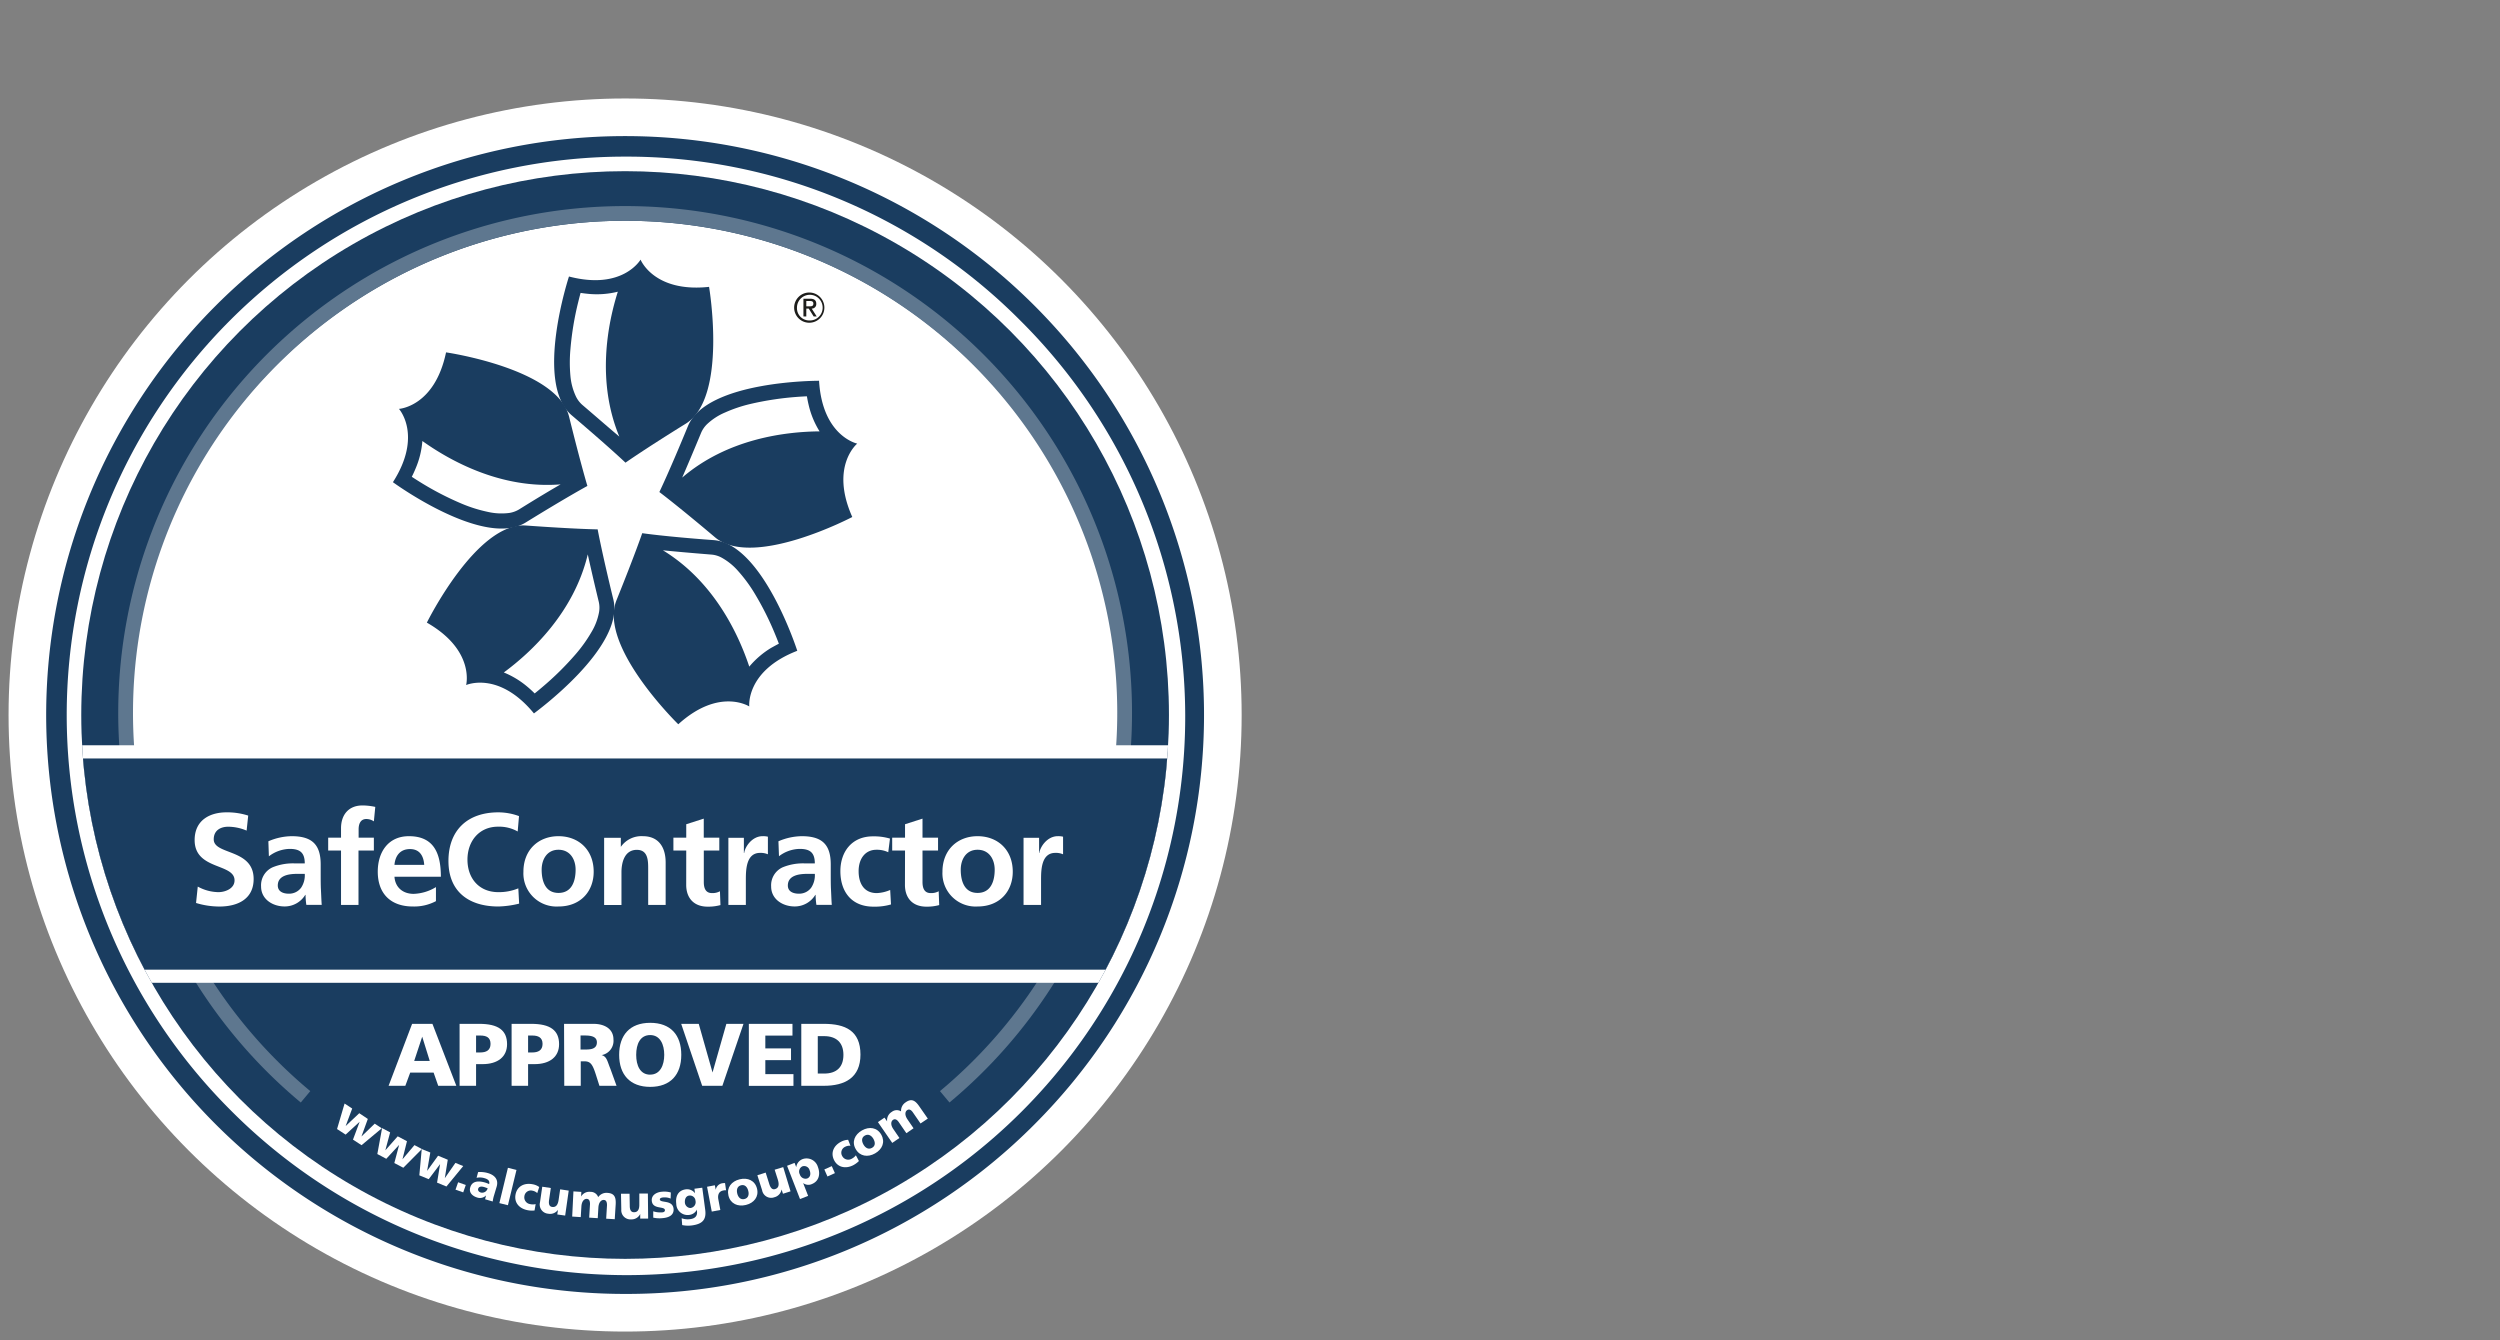 <?xml version="1.0" encoding="UTF-8"?> <svg xmlns="http://www.w3.org/2000/svg" xmlns:xlink="http://www.w3.org/1999/xlink" viewBox="0 0 583.9 313"><rect x="0" y="0" width="583.9" height="313" fill="#808080" stroke="none"/> <defs> <style>.cls-1{fill:none;}.cls-2{fill:#fff;}.cls-3{fill:#1a3d60;}.cls-4{fill:#5e778f;}.cls-5{clip-path:url(#clip-path);}.cls-6{fill:#1d1d1b;}</style> <clipPath id="clip-path"> <circle class="cls-1" cx="146" cy="167" r="127.02"></circle> </clipPath> </defs> <title>Cinos-Safe-Contractor-Approved</title> <g id="Layer_16" data-name="Layer 16"> <rect class="cls-1" width="583.9" height="313"></rect> </g> <g id="Layer_15" data-name="Layer 15"> <circle class="cls-2" cx="146" cy="167" r="144"></circle> <circle class="cls-3" cx="146" cy="167" r="127.02"></circle> <circle class="cls-1" cx="146" cy="167" r="127.02"></circle> <path class="cls-2" d="M146,51.56A115.51,115.51,0,0,0,34.52,197.06h223A115.51,115.51,0,0,0,146,51.56Z"></path> <path class="cls-4" d="M70.25,257.5a118.39,118.39,0,1,1,151.51,0l-2.22-2.66a114.94,114.94,0,1,0-147.07,0Z"></path> <g class="cls-5"> <rect class="cls-2" x="18.98" y="174.06" width="254.04" height="55.49"></rect> <rect class="cls-3" x="18.98" y="177.14" width="254.04" height="49.33"></rect> </g> <path class="cls-2" d="M57.6,194a11,11,0,0,0-4.33-.91c-1.46,0-3.35.64-3.35,2.95,0,3.69,9.32,2.13,9.32,9.26,0,4.66-3.68,6.43-8,6.43a18.66,18.66,0,0,1-5.45-.83l.4-3.83A10.26,10.26,0,0,0,51,208.37c1.61,0,3.78-.83,3.78-2.75,0-4.05-9.32-2.37-9.32-9.41,0-4.75,3.68-6.48,7.43-6.48a15.92,15.92,0,0,1,5.08.76Z"></path> <path class="cls-2" d="M62.68,196.49a14.1,14.1,0,0,1,5.45-1.19c4.79,0,6.77,2,6.77,6.61v2c0,1.58,0,2.77.06,3.93s.09,2.28.18,3.5H71.55a17.8,17.8,0,0,1-.19-2.34H71.3a5.6,5.6,0,0,1-4.84,2.71c-2.77,0-5.48-1.68-5.48-4.66a4.6,4.6,0,0,1,2.68-4.48,12.43,12.43,0,0,1,5.27-.91h2.25c0-2.53-1.13-3.39-3.53-3.39A8.22,8.22,0,0,0,62.8,200Zm4.78,12.24a3.48,3.48,0,0,0,2.87-1.4,5.19,5.19,0,0,0,.85-3.23H69.41c-1.82,0-4.53.31-4.53,2.71C64.88,208.15,66,208.73,67.46,208.73Z"></path> <path class="cls-2" d="M79.65,198.65h-3v-3h3v-2.2c0-3.13,1.76-5.33,5-5.33a14.47,14.47,0,0,1,3,.34l-.33,3.38a3.12,3.12,0,0,0-1.77-.55c-1.37,0-1.79,1.19-1.79,2.41v1.95h3.56v3H83.73v12.7H79.65Z"></path> <path class="cls-2" d="M101.82,210.47a10.82,10.82,0,0,1-5.39,1.25c-5.18,0-8.2-3-8.2-8.14,0-4.53,2.41-8.28,7.28-8.28,5.82,0,7.46,4,7.46,9.47H92.13c.18,2.53,2,4,4.48,4a10.64,10.64,0,0,0,5.21-1.58ZM99.08,202c-.13-2-1-3.69-3.32-3.69s-3.45,1.59-3.63,3.69Z"></path> <path class="cls-2" d="M121.25,211.05a22,22,0,0,1-4.85.67c-6.88,0-11.66-3.45-11.66-10.63s4.44-11.36,11.66-11.36a14.09,14.09,0,0,1,4.82.88l-.31,3.59a8.8,8.8,0,0,0-4.6-1.12c-4.38,0-7.13,3.35-7.13,7.7s2.69,7.59,7.22,7.59a11.78,11.78,0,0,0,4.66-.89Z"></path> <path class="cls-2" d="M130.44,195.3c4.66,0,8.22,3.14,8.22,8.31,0,4.51-3,8.11-8.22,8.11a7.74,7.74,0,0,1-8.19-8.11C122.25,198.44,125.81,195.3,130.44,195.3Zm0,13.25c3.14,0,4-2.8,4-5.42,0-2.41-1.28-4.66-4-4.66s-3.93,2.31-3.93,4.66C126.51,205.72,127.33,208.55,130.44,208.55Z"></path> <path class="cls-2" d="M141.1,195.67H145v2.13H145a5.85,5.85,0,0,1,5.15-2.5c3.71,0,5.32,2.62,5.32,6.15v9.9h-4.08V203c0-1.92,0-4.51-2.65-4.51-3,0-3.59,3.2-3.59,5.21v7.67H141.1Z"></path> <path class="cls-2" d="M160.28,198.65h-3v-3h3v-3.14l4.09-1.31v4.45H168v3h-3.62V206c0,1.34.36,2.59,1.91,2.59a3.58,3.58,0,0,0,1.86-.43l.12,3.23a10.8,10.8,0,0,1-3,.37c-3.2,0-5-2-5-5.09Z"></path> <path class="cls-2" d="M170.12,195.67h3.62v3.56h.07c.18-1.46,1.85-3.93,4.29-3.93a4.53,4.53,0,0,1,1.25.12v4.11a4.24,4.24,0,0,0-1.83-.33c-3.32,0-3.32,4.14-3.32,6.39v5.76h-4.08Z"></path> <path class="cls-2" d="M181.81,196.49a14.11,14.11,0,0,1,5.46-1.19c4.78,0,6.76,2,6.76,6.61v2c0,1.58,0,2.77.06,3.93s.09,2.28.18,3.5h-3.59a17.8,17.8,0,0,1-.19-2.34h-.06a5.6,5.6,0,0,1-4.84,2.71c-2.77,0-5.48-1.68-5.48-4.66a4.61,4.61,0,0,1,2.68-4.48,12.43,12.43,0,0,1,5.27-.91h2.25c0-2.53-1.13-3.39-3.53-3.39a8.16,8.16,0,0,0-4.84,1.71Zm4.79,12.24a3.48,3.48,0,0,0,2.86-1.4,5.19,5.19,0,0,0,.85-3.23h-1.77c-1.82,0-4.53.31-4.53,2.71C184,208.15,185.13,208.73,186.6,208.73Z"></path> <path class="cls-2" d="M207.46,199.05a6.13,6.13,0,0,0-2.78-.58c-2.52,0-4.14,2-4.14,5s1.37,5.12,4.24,5.12a8.74,8.74,0,0,0,3.13-.73l.19,3.38a13.52,13.52,0,0,1-4.09.52c-5.14,0-7.73-3.51-7.73-8.29,0-4.54,2.68-8.13,7.58-8.13a13.06,13.06,0,0,1,4,.52Z"></path> <path class="cls-2" d="M211.38,198.65h-3v-3h3v-3.14l4.08-1.31v4.45h3.63v3h-3.63V206c0,1.34.37,2.59,1.92,2.59a3.58,3.58,0,0,0,1.86-.43l.12,3.23a10.8,10.8,0,0,1-3,.37c-3.2,0-5-2-5-5.09Z"></path> <path class="cls-2" d="M228.32,195.3c4.66,0,8.22,3.14,8.22,8.31,0,4.51-3,8.11-8.22,8.11a7.75,7.75,0,0,1-8.2-8.11C220.12,198.44,223.69,195.3,228.32,195.3Zm0,13.25c3.13,0,4-2.8,4-5.42,0-2.41-1.28-4.66-4-4.66s-3.93,2.31-3.93,4.66C224.39,205.72,225.21,208.55,228.32,208.55Z"></path> <path class="cls-2" d="M239.06,195.67h3.63v3.56h.06c.18-1.46,1.86-3.93,4.29-3.93a4.49,4.49,0,0,1,1.25.12v4.11a4.16,4.16,0,0,0-1.82-.33c-3.32,0-3.32,4.14-3.32,6.39v5.76h-4.09Z"></path> <path class="cls-2" d="M80.48,257.74l1.78,1.17L80.73,263l0,0,3.18-3,2,1.34-1.49,4.1h0l3.1-3,1.65,1.08-4.73,3.95-2-1.3L84,262h0l-3.28,3-2-1.3Z"></path> <path class="cls-2" d="M89.24,263.48l1.88,1L90,268.67h0l2.89-3.27,2.16,1.14L94,270.77h0l2.8-3.32,1.74.92-4.34,4.37-2.1-1.1,1.12-4.24h0l-3,3.25-2.09-1.11Z"></path> <path class="cls-2" d="M98.5,268.37l2,.81-.74,4.29h0l2.56-3.54,2.26.94-.69,4.3h0l2.48-3.57,1.82.75-3.92,4.77-2.19-.9.71-4.33h0l-2.66,3.52-2.19-.9Z"></path> <path class="cls-2" d="M107,276.13l1.79.63-.6,1.73-1.8-.63Z"></path> <path class="cls-2" d="M113.3,280.1c.08-.31.14-.61.23-.9h0a2,2,0,0,1-2.09.49c-1.12-.34-2-1.19-1.59-2.41.52-1.73,2.46-1.38,3.5-1.07a6.89,6.89,0,0,1,.89.35c.22-.77-.3-1.15-1-1.36a3.73,3.73,0,0,0-1.93-.11l.36-1.34A6.4,6.4,0,0,1,114,274c1.44.43,2.51,1.43,2,3.15l-.63,2.11a7.64,7.64,0,0,0-.29,1.36Zm-1-1.57a1.33,1.33,0,0,0,1.6-1c-.25-.08-.52-.19-.81-.28-.67-.2-1.25-.14-1.41.4C111.57,278.06,111.85,278.39,112.31,278.53Z"></path> <path class="cls-2" d="M118.63,272.75l2,.5-2,8.24-2-.49Z"></path> <path class="cls-2" d="M125.48,278.66a2.24,2.24,0,0,0-1.15-.57,1.51,1.51,0,0,0-1.85,1.28,1.59,1.59,0,0,0,1.33,1.86,2.83,2.83,0,0,0,1.3,0l-.26,1.49a5.34,5.34,0,0,1-1.69-.08c-1.91-.39-3.13-1.79-2.74-3.7s2.07-2.73,4-2.34a3.68,3.68,0,0,1,1.52.64Z"></path> <path class="cls-2" d="M132,283.91l-1.84-.26.16-1.08h0a2.26,2.26,0,0,1-2.31.9,2.14,2.14,0,0,1-1.89-2.65l.53-3.65,2,.3-.41,2.82c-.16,1.1.17,1.52.71,1.6.83.12,1.34-.39,1.52-1.64l.36-2.47,2,.3Z"></path> <path class="cls-2" d="M133.93,278.26l1.85.12-.06,1.08h0a2.22,2.22,0,0,1,2.22-1.09,1.84,1.84,0,0,1,1.77,1.24,2.36,2.36,0,0,1,2.17-1c1.69.11,2,1.09,1.92,2.68l-.22,3.47-2-.12.19-3.17c0-.66-.16-1.18-.74-1.21s-1.19.5-1.27,1.77l-.15,2.49-2-.13.19-3.16c0-.67-.16-1.18-.74-1.22s-1.19.51-1.27,1.77l-.15,2.49-2-.13Z"></path> <path class="cls-2" d="M151.38,284.62l-1.85,0,0-1.09h0a2.23,2.23,0,0,1-2.12,1.27,2.14,2.14,0,0,1-2.3-2.32l-.07-3.67,2,0,.05,2.85c0,1.11.42,1.48,1,1.47.84,0,1.26-.61,1.23-1.87l0-2.49,2,0Z"></path> <path class="cls-2" d="M152.57,282.91a5.33,5.33,0,0,0,1.94.26c.42,0,.82-.13.79-.54-.08-1-2.91-.07-3.07-2.2-.11-1.35,1.19-2,2.36-2.09a5.45,5.45,0,0,1,2.09.18l-.05,1.42a3.39,3.39,0,0,0-1.61-.27c-.44,0-.93.15-.91.47.07.92,3,0,3.21,2.2.12,1.57-1.26,2.07-2.59,2.17a6.56,6.56,0,0,1-2.16-.12Z"></path> <path class="cls-2" d="M164.71,282.56c.32,2.4-.75,3.33-3.1,3.65a6.91,6.91,0,0,1-2.28-.08l-.12-1.6a4,4,0,0,0,2,.21c1.17-.15,1.73-.78,1.57-1.93l0-.31h0a2.29,2.29,0,0,1-1.83,1.26,2.65,2.65,0,0,1-3-2.59c-.23-1.74.42-3.15,2.23-3.39a2.29,2.29,0,0,1,2.15.92h0l-.14-1.06,1.83-.24Zm-3.36-.43a1.38,1.38,0,0,0,1.09-1.68,1.3,1.3,0,0,0-1.48-1.21c-.75.1-1.05.82-1,1.62S160.74,282.21,161.35,282.13Z"></path> <path class="cls-2" d="M169.58,278a2,2,0,0,0-.69.06c-.93.18-1.33.95-1.11,2.09l.46,2.45-2,.38-1.1-5.8,1.82-.35.21,1.07h0a1.83,1.83,0,0,1,1.48-1.53,4.39,4.39,0,0,1,.69-.06Z"></path> <path class="cls-2" d="M170.14,279.26c-.46-1.9.71-3.35,2.6-3.82s3.6.28,4.07,2.18-.71,3.35-2.6,3.81S170.61,281.15,170.14,279.26Zm4.62-1.13c-.21-.86-.77-1.53-1.68-1.3s-1.1,1.07-.89,1.93.77,1.51,1.68,1.29S175,279,174.76,278.13Z"></path> <path class="cls-2" d="M184.64,278.25l-1.77.56-.33-1h0a2.23,2.23,0,0,1-1.68,1.82A2.14,2.14,0,0,1,178,278l-1.11-3.51,1.94-.62.86,2.72c.34,1.06.82,1.3,1.35,1.13.8-.25,1-.93.65-2.14l-.76-2.38,2-.61Z"></path> <path class="cls-2" d="M183.83,272.28l1.75-.68.39,1h0a2.32,2.32,0,0,1,1.61-1.92,2.76,2.76,0,0,1,3.44,1.85c.63,1.63.29,3.32-1.35,4a2,2,0,0,1-2.09-.22h0l1.17,3-1.9.74Zm3.58.13a1.36,1.36,0,0,0-.6,1.89,1.39,1.39,0,0,0,1.71.95c.72-.28.92-1.05.57-1.93A1.31,1.31,0,0,0,187.41,272.41Z"></path> <path class="cls-2" d="M192.53,273.14l1.74-.78L195,274l-1.74.78Z"></path> <path class="cls-2" d="M198.63,267.6a2.27,2.27,0,0,0-1.25.25,1.52,1.52,0,0,0-.67,2.16,1.59,1.59,0,0,0,2.19.64,2.87,2.87,0,0,0,1-.82l.71,1.34a5.6,5.6,0,0,1-1.37,1c-1.74.86-3.58.51-4.44-1.23s-.05-3.43,1.69-4.3a3.8,3.8,0,0,1,1.6-.43Z"></path> <path class="cls-2" d="M199.87,268.4c-1-1.7-.24-3.42,1.45-4.38s3.54-.72,4.51,1,.24,3.41-1.45,4.37S200.84,270.09,199.87,268.4ZM204,266c-.44-.76-1.16-1.25-2-.78s-.77,1.33-.33,2.1,1.16,1.24,2,.77S204.43,266.8,204,266Z"></path> <path class="cls-2" d="M205.05,262.08l1.53-1.05.62.89h0a2.25,2.25,0,0,1,1.09-2.23,1.87,1.87,0,0,1,2.16-.11,2.34,2.34,0,0,1,1.08-2.12c1.4-1,2.27-.38,3.17.93l2,2.87L215,262.4l-1.8-2.61c-.38-.55-.85-.83-1.33-.5s-.62,1.13.09,2.17l1.41,2.06-1.68,1.15-1.79-2.61c-.38-.55-.86-.83-1.33-.5s-.63,1.13.09,2.17l1.41,2.06-1.68,1.15Z"></path> <path class="cls-3" d="M146,302.21A135.21,135.21,0,0,1,50.39,71.39,135.21,135.21,0,0,1,241.61,262.61,134.36,134.36,0,0,1,146,302.21Zm0-265.63A130.42,130.42,0,0,0,53.78,259.22,130.42,130.42,0,1,0,238.22,74.78,129.53,129.53,0,0,0,146,36.58Z"></path> <path class="cls-2" d="M96.25,239.13H101l5.58,14.47h-4.23l-1.08-3.09H95.81l-1.14,3.09H90.76Zm2.36,3h0l-1.87,5.66h3.63Z"></path> <path class="cls-2" d="M107.34,239.13h4.6c4.42,0,6.49,1.5,6.49,4.75,0,2.92-2.14,4.66-5.74,4.66h-1.5v5.06h-3.85Zm3.85,6.68h1c1.33,0,2.38-.48,2.38-2s-1-1.95-2.38-1.95h-1Z"></path> <path class="cls-2" d="M119.49,239.13h4.6c4.41,0,6.49,1.5,6.49,4.75,0,2.92-2.14,4.66-5.75,4.66h-1.49v5.06h-3.85Zm3.85,6.68h1c1.32,0,2.38-.48,2.38-2s-1.06-1.95-2.38-1.95h-1Z"></path> <path class="cls-2" d="M131.74,239.13h6.88c2.57,0,4.66,1.17,4.66,3.65a3.38,3.38,0,0,1-2.77,3.65v0c1.24.33,1.32,1.43,2.05,3.19L144,253.6h-4l-.83-2.61c-.79-2.49-1.29-3.11-2.72-3.11h-.81v5.72h-3.85Zm3.85,6h1c1.24,0,2.82-.05,2.82-1.68,0-1.35-1.35-1.6-2.82-1.6h-1Z"></path> <path class="cls-2" d="M151.86,238.89c4.77,0,7.26,2.84,7.26,7.48s-2.53,7.48-7.26,7.48-7.25-2.88-7.25-7.48S147.1,238.89,151.86,238.89Zm0,12.1c2.35,0,3.28-2.24,3.28-4.62s-.93-4.62-3.28-4.62-3.27,2.11-3.27,4.62S149.52,251,151.86,251Z"></path> <path class="cls-2" d="M159.1,239.13h4.1l3.22,11.36h0l3.23-11.36h4l-4.93,14.47H164Z"></path> <path class="cls-2" d="M174.9,239.13h10.19v2.74h-6.34v3h6v2.73h-6v3.28h6.57v2.73H174.9Z"></path> <path class="cls-2" d="M187.15,239.13h5.26c5,0,8.56,1.58,8.56,7.18,0,5.41-3.63,7.29-8.56,7.29h-5.26ZM191,250.74h1.49c2.89,0,4.5-1.49,4.5-4.37s-1.68-4.37-4.5-4.37H191Z"></path> <path class="cls-6" d="M189,68.32a3.53,3.53,0,1,1-3.52,3.53A3.53,3.53,0,0,1,189,68.32Zm0,6.53a3,3,0,1,0-2.86-3A2.87,2.87,0,0,0,189.05,74.85Zm-1.35-5.08h1.58c.95,0,1.42.39,1.42,1.17a1.05,1.05,0,0,1-1.07,1.14l1.17,1.83h-.71l-1.15-1.83h-.57v1.83h-.67Zm.67,1.78h.8c.52,0,.85-.1.85-.64s-.42-.61-.85-.61h-.8Z"></path> <path class="cls-3" d="M165.61,67c-12.91,1.39-16-6.36-16-6.36s-4.16,7.22-16.72,3.94c0,0-8.2,24.91.63,32.41s12.57,11.07,12.57,11.07,4.23-3,14.07-9.1S165.61,67,165.61,67ZM136,94.56a6.22,6.22,0,0,1-1.47-1.93,14.08,14.08,0,0,1-1.3-4.81,34.33,34.33,0,0,1,0-6.27,69.85,69.85,0,0,1,1.82-11c.19-.79.38-1.51.55-2.14.72.11,1.42.19,2.1.25a20.37,20.37,0,0,0,6.6-.53c-2.4,7.58-5,20.94.35,33.84C142.54,100.21,139.71,97.73,136,94.56Z"></path> <path class="cls-3" d="M132.91,97.3c-2.77-11.24-28.73-15-28.73-15-2.66,12.71-11,13.2-11,13.2s5.59,6.18-1.41,17.12c0,0,21.15,15.5,31,9.42s14.42-8.54,14.42-8.54S135.69,108.55,132.91,97.3ZM121.2,119a6.26,6.26,0,0,1-2.29.81,14.26,14.26,0,0,1-5-.26,33.26,33.26,0,0,1-6-1.88,69.71,69.71,0,0,1-9.87-5.12c-.69-.43-1.32-.83-1.86-1.19.33-.65.62-1.29.88-1.92A20.24,20.24,0,0,0,98.65,103c6.47,4.62,18.36,11.25,32.29,10.13C128.59,114.48,125.36,116.41,121.2,119Z"></path> <path class="cls-3" d="M143.25,140c-2.74-11.26-3.66-16.36-3.66-16.36s-5.18-.06-16.73-.9S99.7,145.42,99.7,145.42C111,151.89,108.87,160,108.87,160s7.6-3.4,15.84,6.63C124.71,166.58,146,151.25,143.25,140Zm-3.34,3a13.89,13.89,0,0,1-1.78,4.65,33.74,33.74,0,0,1-3.64,5.1,69.25,69.25,0,0,1-7.91,7.8c-.62.53-1.19,1-1.7,1.41q-.78-.78-1.56-1.44a20.56,20.56,0,0,0-5.65-3.46c6.4-4.71,16.37-14,19.61-27.58.58,2.66,1.42,6.33,2.57,11.09A6.1,6.1,0,0,1,139.91,143Z"></path> <path class="cls-3" d="M186.21,152s-8-25-19.55-25.85S150,124.53,150,124.53s-1.67,4.9-6,15.63,14.42,29,14.42,29C168,160.48,175,165,175,165S174.12,156.68,186.21,152ZM175,155.7c-2.5-7.54-8.23-19.89-20.17-27.17,2.71.27,6.46.61,11.34,1a6,6,0,0,1,2.33.69,14.28,14.28,0,0,1,3.88,3.13,34.82,34.82,0,0,1,3.72,5,69.09,69.09,0,0,1,5,9.94c.31.75.58,1.44.81,2.05-.65.34-1.26.68-1.84,1A20.58,20.58,0,0,0,175,155.7Z"></path> <path class="cls-3" d="M200.21,103.61s-8.15-1.72-8.91-14.68c0,0-26.23-.1-30.63,10.61S154,114.92,154,114.92s4.15,3.1,13,10.57,32.06-4.74,32.06-4.74C193.78,108.9,200.21,103.61,200.21,103.61Zm-40.88,7.94c1.09-2.5,2.57-6,4.43-10.48a6.21,6.21,0,0,1,1.38-2,14.26,14.26,0,0,1,4.18-2.72,33.1,33.1,0,0,1,5.94-2,71,71,0,0,1,11-1.66c.81-.06,1.55-.1,2.2-.13q.18,1.08.42,2.07a20.21,20.21,0,0,0,2.54,6.12C183.46,100.82,169.94,102.44,159.33,111.55Z"></path> </g> </svg> 